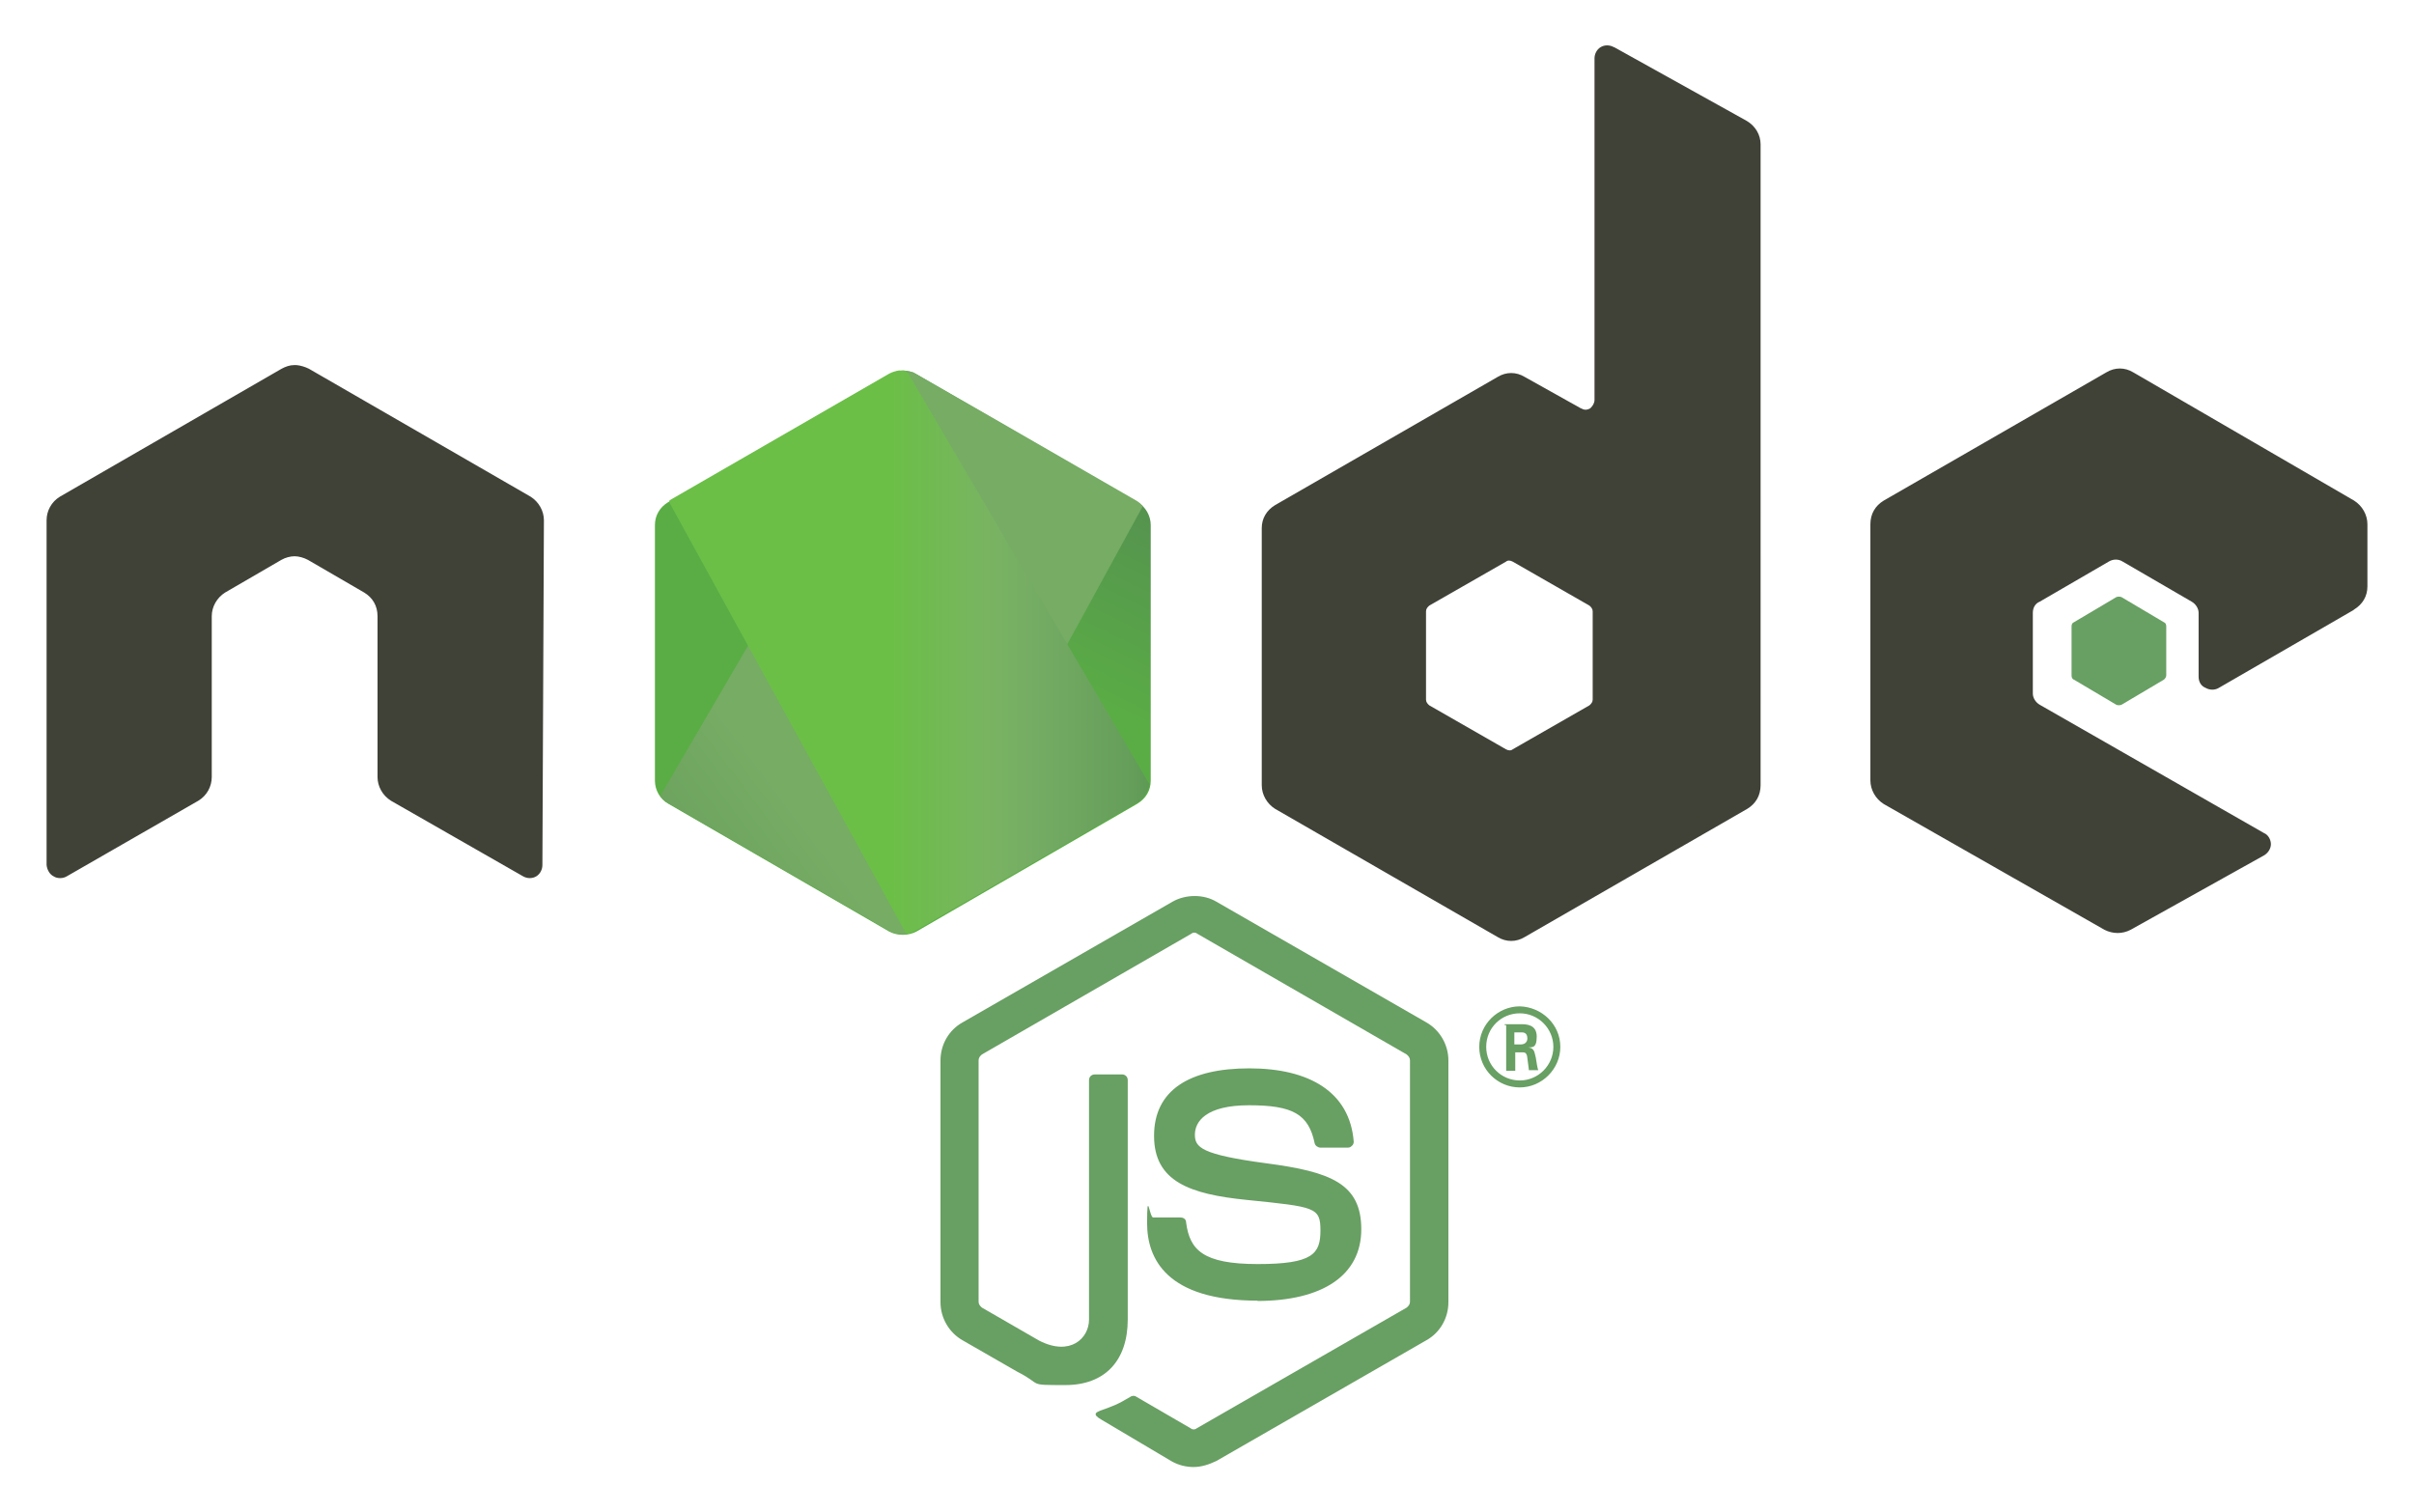 <?xml version="1.0" encoding="UTF-8"?>
<svg id="Layer_1" data-name="Layer 1" xmlns="http://www.w3.org/2000/svg" version="1.1" xmlns:xlink="http://www.w3.org/1999/xlink" viewBox="0 0 798 500">
  <defs>
    <style>
      .cls-1 {
        fill: url(#linear-gradient);
      }

      .cls-1, .cls-2, .cls-3, .cls-4, .cls-5, .cls-6 {
        stroke-width: 0px;
      }

      .cls-7 {
        clip-path: url(#clippath-2);
      }

      .cls-2 {
        fill: #404137;
      }

      .cls-3 {
        fill: none;
      }

      .cls-8 {
        clip-path: url(#clippath-1);
      }

      .cls-4 {
        fill: url(#linear-gradient-2);
      }

      .cls-5 {
        fill: url(#linear-gradient-3);
      }

      .cls-9 {
        clip-path: url(#clippath);
      }

      .cls-6 {
        fill: #689f63;
      }
    </style>
    <clipPath id="clippath">
      <path class="cls-3" d="M294,123.7l-73.1,42.3c-2.8,1.7-4.4,4.4-4.4,7.6v84.5c0,3.1,1.7,6.1,4.4,7.6l73.1,42.3c2.8,1.4,6.1,1.4,8.9,0l73.1-42.3c2.8-1.7,4.4-4.4,4.4-7.6v-84.5c0-3.1-1.7-6.1-4.4-7.6l-73.1-42.3c-1.4-.8-3-1.2-4.4-1.2s-3,.5-4.4,1.2h-.2Z"/>
    </clipPath>
    <linearGradient id="linear-gradient" x1="-1249" y1="-8.4" x2="-1247.8" y2="-8.4" gradientTransform="translate(-102327.3 206197.8) rotate(116.1) scale(184.4)" gradientUnits="userSpaceOnUse">
      <stop offset="0" stop-color="#3e863d"/>
      <stop offset=".3" stop-color="#3e863d"/>
      <stop offset=".5" stop-color="#55934f"/>
      <stop offset=".8" stop-color="#5aad45"/>
      <stop offset="1" stop-color="#5aad45"/>
    </linearGradient>
    <clipPath id="clippath-1">
      <path class="cls-3" d="M218.3,263.2c.6.8,1.4,1.7,2.5,2.3l62.7,36.2,10.4,6.1c1.4.8,3.4,1.2,5,1.1.6,0,1.2-.2,1.7-.5l77.2-141.1c-.6-.6-1.2-1.2-2-1.7l-47.9-27.6-25.3-14.5c-.6-.5-1.4-.6-2.3-.8l-82,140.4v.2Z"/>
    </clipPath>
    <linearGradient id="linear-gradient-2" x1="-1246" y1="7.1" x2="-1244.6" y2="7.1" gradientTransform="translate(183367.8 -136864.2) rotate(-36.5) scale(183.8)" gradientUnits="userSpaceOnUse">
      <stop offset="0" stop-color="#3e863d"/>
      <stop offset=".6" stop-color="#3e863d"/>
      <stop offset=".7" stop-color="#619857"/>
      <stop offset="1" stop-color="#76ac64"/>
    </linearGradient>
    <clipPath id="clippath-2">
      <path class="cls-3" d="M297.6,122.4c-1.2.2-2.5.5-3.6,1.1l-73,42.1,78.6,143.2c1.1-.2,2-.5,3.1-1.1l73.1-42.3c2.3-1.2,3.7-3.6,4.2-6.1l-80.2-136.6c-.6-.2-1.2-.2-1.7-.2h-.8l.2-.2Z"/>
    </clipPath>
    <linearGradient id="linear-gradient-3" x1="-1238.1" y1="5.5" x2="-1236.8" y2="5.5" gradientTransform="translate(151559 -461.8) scale(122.2)" gradientUnits="userSpaceOnUse">
      <stop offset="0" stop-color="#6bbf47"/>
      <stop offset=".2" stop-color="#6bbf47"/>
      <stop offset=".4" stop-color="#79b461"/>
      <stop offset=".5" stop-color="#75ac64"/>
      <stop offset=".7" stop-color="#659e5a"/>
      <stop offset=".9" stop-color="#3e863d"/>
      <stop offset="1" stop-color="#3e863d"/>
    </linearGradient>
  </defs>
  <path class="cls-6" d="M394.6,485c-2.5,0-5-.6-7.3-1.9l-23.1-13.7c-3.4-1.9-1.7-2.5-.6-3,4.7-1.7,5.5-1.9,10.4-4.8.5-.2,1.2-.2,1.7.2l17.9,10.4c.6.5,1.4.5,2,0l69.4-39.9c.6-.5,1.1-1.1,1.1-1.9v-79.9c0-.8-.5-1.4-1.1-1.9l-69.2-39.9c-.6-.5-1.4-.5-2,0l-69.2,39.9c-.6.5-1.1,1.1-1.1,1.9v79.9c0,.8.5,1.4,1.1,1.9l18.9,10.9c10.3,5.3,16.5-.8,16.5-6.9v-79.2c0-1.1.8-1.9,2-1.9h8.9c1.1,0,1.9.8,1.9,1.9v79.1c0,13.7-7.6,21.7-20.6,21.7s-7.2,0-15.9-4.4l-18.1-10.4c-4.4-2.5-7.3-7.3-7.3-12.6v-79.9c0-5.3,2.8-10.1,7.3-12.6l69.4-39.9c4.4-2.5,10.3-2.5,14.5,0l69.4,39.9c4.4,2.5,7.3,7.3,7.3,12.6v79.9c0,5.3-2.8,10.1-7.3,12.6l-69.4,39.9c-2.5,1.2-5,2-7.6,2"/>
  <path class="cls-6" d="M415.9,430c-30.3,0-36.7-13.9-36.7-25.6s.8-1.9,2-1.9h9c1.1,0,1.9.6,1.9,1.7,1.2,9,5.5,13.7,23.7,13.7s20.7-3.4,20.7-11.1-1.7-7.8-24.3-10.1c-18.9-1.9-30.7-6.1-30.7-21.2s11.7-22.3,31.5-22.3,33.2,7.8,34.5,24.2c0,.6-.2,1.1-.6,1.4-.5.5-.8.6-1.4.6h-9c-.8,0-1.7-.6-1.9-1.4-2-9.7-7.3-12.6-21.7-12.6s-17.9,5.5-17.9,9.7,2,6.6,23.7,9.5c21.2,2.8,31.3,6.7,31.3,21.8s-12.6,23.7-34.5,23.7M500.3,345.3h2.3c1.9,0,2.3-1.2,2.3-2,0-2-1.4-2-2-2h-2.3v4.2l-.3-.2ZM497.4,338.6h5.3c1.7,0,5.3,0,5.3,4.1s-1.7,3.4-2.8,3.6c2,.2,2,1.4,2.5,3.4.2,1.2.5,3.4.8,4.1h-3.1c0-.6-.6-4.4-.6-4.7-.2-.8-.5-1.2-1.4-1.2h-2.5v6.1h-3v-15.1h-.5v-.2ZM491.3,346.1c0,6.2,5,11.1,11.1,11.1s11.1-5,11.1-11.1-5-11.1-11.1-11.1-11.1,4.8-11.1,11.1M515.8,346.1c0,7.3-6.1,13.4-13.4,13.4s-13.4-5.9-13.4-13.4,6.2-13.4,13.4-13.4c7.2.2,13.4,5.9,13.4,13.4"/>
  <path class="cls-2" d="M179.8,172c0-3.1-1.7-6.1-4.4-7.8l-73.3-42.3c-1.2-.6-2.8-1.1-4.1-1.2h-.8c-1.4,0-2.8.5-4.1,1.2l-73.3,42.3c-2.8,1.7-4.4,4.7-4.4,7.8v114c.2,1.7,1.1,3.1,2.3,3.7,1.2.8,3.1.8,4.4,0l43.5-25c2.8-1.7,4.4-4.7,4.4-7.8v-53.2c0-3.1,1.7-6.1,4.4-7.8l18.6-10.8c1.4-.8,3-1.2,4.4-1.2s3.1.5,4.4,1.2l18.6,10.8c2.8,1.7,4.4,4.4,4.4,7.8v53.2c0,3.1,1.7,6.1,4.4,7.8l43.7,25c1.4.8,3.1.8,4.4,0s2-2.3,2-3.7l.5-114h.2ZM526.5,231.3c0,.8-.5,1.4-1.1,1.9l-25.3,14.5c-.6.5-1.4.5-2.3,0l-25.3-14.5c-.6-.5-1.1-1.1-1.1-1.9v-29.2c0-.8.5-1.4,1.1-1.9l25.3-14.5c.6-.5,1.4-.5,2.3,0l25.3,14.5c.6.5,1.1,1.1,1.1,1.9v29.2ZM533.5,15.6c-1.4-.8-3.1-.8-4.4,0s-2,2.3-2,3.7v112.9c0,1.1-.6,2-1.4,2.8-1.1.6-2,.6-3.1,0l-18.6-10.4c-2.8-1.7-6.1-1.7-8.9,0l-73.6,42.4c-2.8,1.7-4.4,4.4-4.4,7.6v85c0,3.1,1.7,6.1,4.4,7.8l73.6,42.4c2.8,1.7,6.1,1.7,8.9,0l73.6-42.4c2.8-1.7,4.4-4.4,4.4-7.8V47.7c0-3.1-1.7-6.1-4.7-7.8l-43.7-24.3h-.2ZM778.2,201.5c2.8-1.7,4.4-4.4,4.4-7.6v-20.6c0-3.1-1.7-6.1-4.4-7.8l-73-42.4c-2.8-1.7-6.1-1.7-8.9,0l-73.6,42.4c-2.8,1.7-4.4,4.4-4.4,7.8v84.7c0,3.1,1.7,6.1,4.4,7.8l73,41.6c2.8,1.4,5.9,1.4,8.6,0l44.1-24.6c1.4-.8,2.3-2.3,2.3-3.7s-.8-3.1-2.3-3.7l-74.1-42.4c-1.4-.8-2.3-2.3-2.3-3.7v-26.7c0-1.7.8-3.1,2.3-3.7l22.9-13.3c1.4-.8,3.1-.8,4.4,0l22.9,13.3c1.4.8,2.3,2.3,2.3,3.7v21.1c0,1.7.8,3.1,2.3,3.7,1.4.8,3.1.8,4.4,0l44.3-25.6.3-.2Z"/>
  <path class="cls-6" d="M699.6,197.4c.5-.2,1.2-.2,1.7,0l14,8.3c.6.2.8.8.8,1.4v16.2c0,.6-.5,1.2-.8,1.4l-14,8.3c-.6.2-1.2.2-1.7,0l-14-8.3c-.6-.2-.8-.8-.8-1.4v-16.2c0-.6.2-1.2.8-1.4l14-8.3Z"/>
  <g class="cls-9">
    <polygon class="cls-1" points="454.2 158.6 248.1 57.7 142.7 273.1 348.7 374 454.2 158.6"/>
  </g>
  <g class="cls-8">
    <polygon class="cls-4" points="129.4 188.4 274.6 385.2 467.1 243.3 321.6 46.3 129.4 188.4"/>
  </g>
  <g class="cls-7">
    <rect class="cls-5" x="221.3" y="122.4" width="158.9" height="186.2"/>
  </g>
</svg>